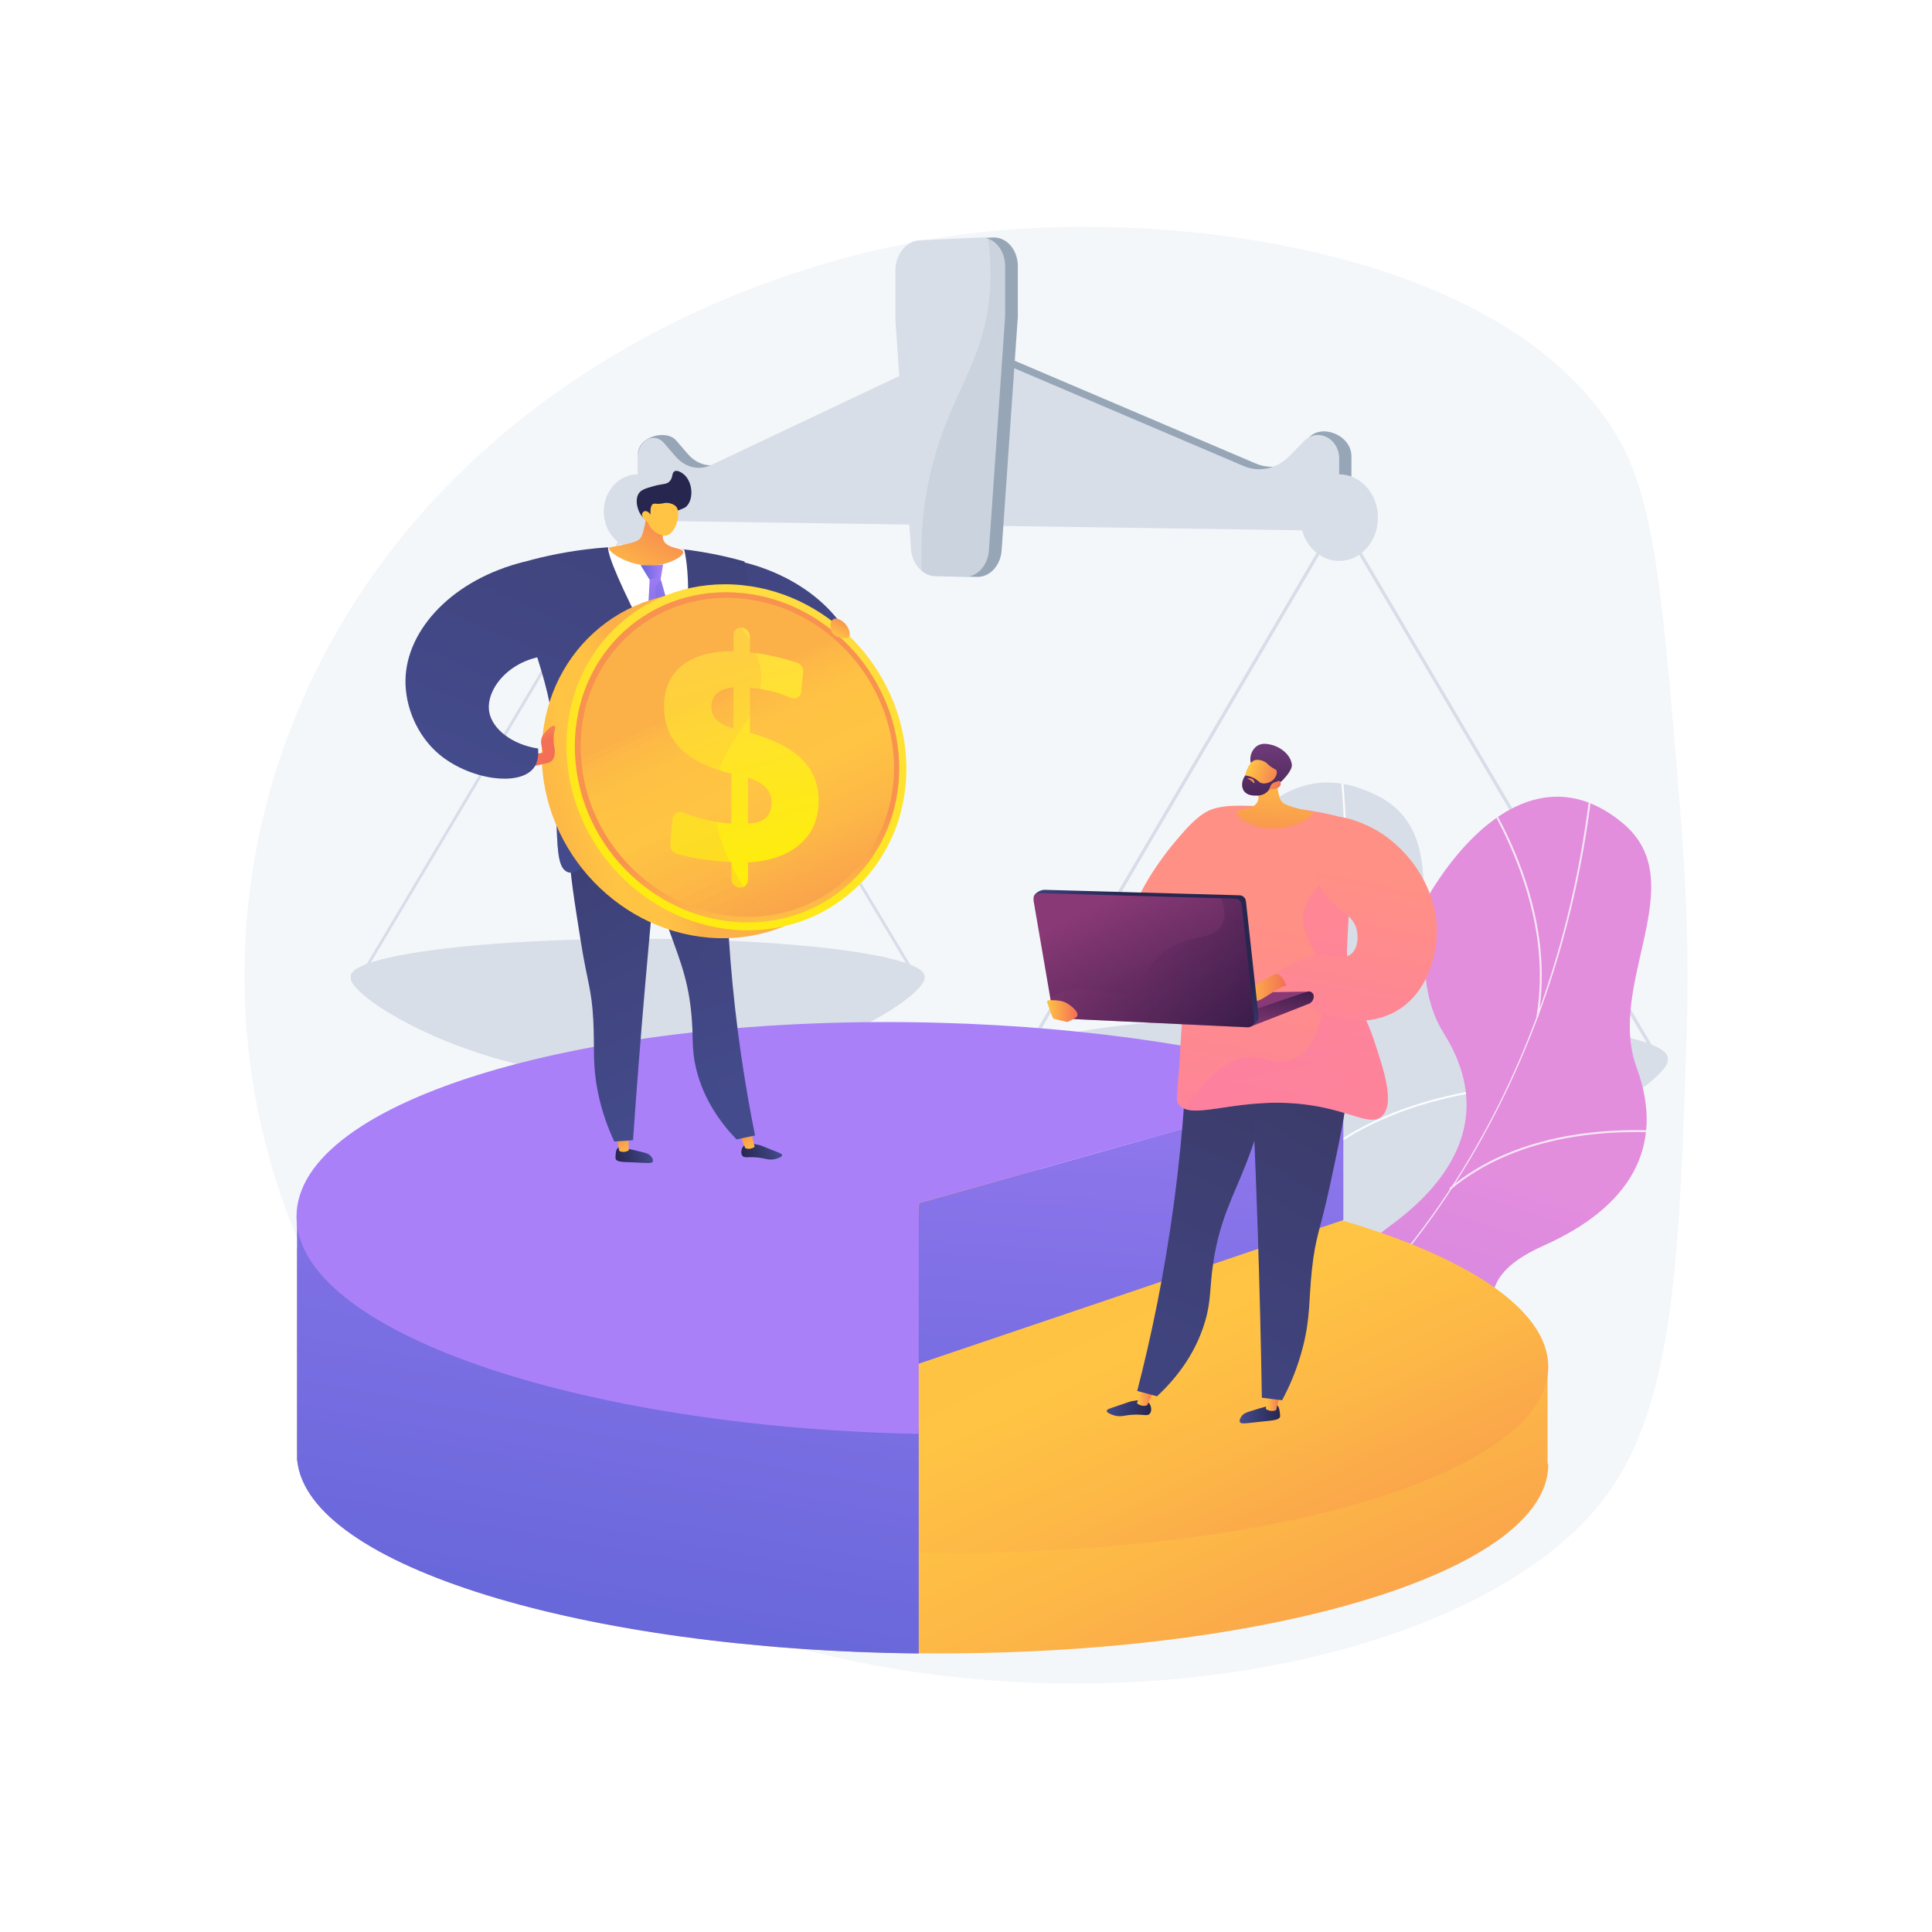 <svg xmlns="http://www.w3.org/2000/svg" xmlns:xlink="http://www.w3.org/1999/xlink" x="0px" y="0px" viewBox="0 0 3710 3710" style="enable-background:new 0 0 3710 3710;" xml:space="preserve"><g id="Background">	<g>		<g>			<rect style="fill:#FFFFFF;" width="3710" height="3710"></rect>		</g>	</g></g><g id="Illustration">	<g>		<g>			<path style="fill:#FFFFFF;" d="M1111.125,2117.747c0,0,26.247,8.812,29.03,52.289c-4.281-0.386-14.276-0.155-14.276-0.155    s1.852-31.603-16.838-38.012C1110.547,2128.198,1111.125,2117.747,1111.125,2117.747z"></path>			<linearGradient id="SVGID_1_" gradientUnits="userSpaceOnUse" x1="1059.328" y1="2207.082" x2="1066.796" y2="2095.883">				<stop offset="0.1" style="stop-color:#311944"></stop>				<stop offset="0.267" style="stop-color:#371B47"></stop>				<stop offset="0.48" style="stop-color:#462150"></stop>				<stop offset="0.719" style="stop-color:#612A5F"></stop>				<stop offset="0.974" style="stop-color:#853774"></stop>				<stop offset="1" style="stop-color:#893976"></stop>			</linearGradient>			<path style="fill:url(#SVGID_1_);" d="M1013.758,2113.602c0.667,8.008,1.334,16.014,2.002,24.02    c13.208-3.407,27.617-7.363,43.066-7.905c20.024-0.703,38.314,1.762,54.554,5.813c0.721-0.991,2.249-3.375,2.953-7.284    c1.135-6.297-0.766-11.566-1.118-12.505c-8.264-3.042-17.239-5.628-26.872-7.449    C1060.628,2103.054,1035.466,2107.392,1013.758,2113.602z"></path>							<linearGradient id="SVGID_00000119816622655290727540000011203329455911359923_" gradientUnits="userSpaceOnUse" x1="1017.456" y1="2126.974" x2="1102.883" y2="2172.774">				<stop offset="0.1" style="stop-color:#311944"></stop>				<stop offset="0.267" style="stop-color:#371B47"></stop>				<stop offset="0.48" style="stop-color:#462150"></stop>				<stop offset="0.719" style="stop-color:#612A5F"></stop>				<stop offset="0.974" style="stop-color:#853774"></stop>				<stop offset="1" style="stop-color:#893976"></stop>			</linearGradient>			<path style="fill:url(#SVGID_00000119816622655290727540000011203329455911359923_);" d="M1012.511,2120.513    c0.039-2.893,0.261-6.502,1.247-6.911c0.929-0.385,2.177,2.25,2.714,3.711c0.223,0.608,0.716,2.082,1.024,6.752    c0.397,6.021-0.066,8.963-0.49,10.779c-0.255,1.091-0.653,2.745-1.246,2.779c-0.476,0.027-0.89-1.026-1.507-3.063    C1013.422,2131.815,1012.42,2127.242,1012.511,2120.513z"></path>			<path style="fill:#FFFFFF;" d="M988.073,2170.795c5.569,1.095,19.085,4.334,19.085,4.334s-8.809-28.224,7.789-40.979    c0.429-2.116,0.865-5.479,0.341-9.536c-0.405-3.139-1.251-5.654-1.98-7.399C1006.265,2121.069,990.903,2134.185,988.073,2170.795    z"></path>							<linearGradient id="SVGID_00000123422143074896856070000014440732248760423331_" gradientUnits="userSpaceOnUse" x1="896.034" y1="2269.956" x2="847.206" y2="1823.615">				<stop offset="0.1" style="stop-color:#311944"></stop>				<stop offset="0.685" style="stop-color:#6D2F66"></stop>				<stop offset="1" style="stop-color:#893976"></stop>			</linearGradient>			<path style="fill:url(#SVGID_00000123422143074896856070000014440732248760423331_);" d="M871.663,2177.051    c0,0,0.696-14.932,24.357-14.665c3.717,2.758,3.903,14.947,3.903,14.947L871.663,2177.051z"></path>							<linearGradient id="SVGID_00000051343224034842162430000001986435839830141369_" gradientUnits="userSpaceOnUse" x1="1108.482" y1="2455.164" x2="785.129" y2="2275.115">				<stop offset="0" style="stop-color:#311944"></stop>				<stop offset="1" style="stop-color:#893976"></stop>			</linearGradient>			<path style="fill:url(#SVGID_00000051343224034842162430000001986435839830141369_);" d="M850.569,2471.074l64.767,38.21    l38.888-144.304l-64.219-193.136l-18.342,5.207l-27.943,278.821C843.086,2462.199,845.824,2468.275,850.569,2471.074z"></path>							<linearGradient id="SVGID_00000143614409866764796390000003021124490075707296_" gradientUnits="userSpaceOnUse" x1="816.693" y1="2204.649" x2="914.202" y2="2368.164">				<stop offset="0" style="stop-color:#311944"></stop>				<stop offset="1" style="stop-color:#893976"></stop>			</linearGradient>			<path style="opacity:0.3;fill:url(#SVGID_00000143614409866764796390000003021124490075707296_);" d="M954.224,2364.981    l-64.219-193.136l-18.342,5.207c4.522,17.148,6.689,45.013,7.708,60.519c4.336,65.955,18.712,84.265,11.752,130.25    c-5.793,38.28-18.465,43.602-17.357,69.345c1.208,28.031,17.502,51.236,36.815,69.314l4.754,2.804L954.224,2364.981z"></path>							<linearGradient id="SVGID_00000019647867368684317500000014525750735533680575_" gradientUnits="userSpaceOnUse" x1="1065.148" y1="2009.593" x2="1100.712" y2="2486.894">				<stop offset="0.1" style="stop-color:#311944"></stop>				<stop offset="0.685" style="stop-color:#6D2F66"></stop>				<stop offset="1" style="stop-color:#893976"></stop>			</linearGradient>			<polygon style="fill:url(#SVGID_00000019647867368684317500000014525750735533680575_);" points="890.005,2171.844     1234.493,2175.447 1286.845,2472.145 915.336,2509.285    "></polygon>			<g style="opacity:0.2;">									<linearGradient id="SVGID_00000062913069580524798020000001595679858267457176_" gradientUnits="userSpaceOnUse" x1="1001.973" y1="2279.789" x2="1263.842" y2="2481.558">					<stop offset="0" style="stop-color:#311944"></stop>					<stop offset="1" style="stop-color:#893976"></stop>				</linearGradient>				<path style="fill:url(#SVGID_00000062913069580524798020000001595679858267457176_);" d="M1234.493,2175.447l-113.708-1.189     c-2.116,6.138-5.352,14.632-10.079,24.24c-51.703,105.08-171.877,118.646-169.683,136.163     c3.278,26.169,267.214-11.741,273.793,23.36c3.173,16.93-51.441,56.058-109.088,71.427     c-69.81,18.612-121.667-3.145-156.422,37.462c-11.816,13.806-17.04,29.86-19.586,40.707l357.126-35.471L1234.493,2175.447z"></path>			</g>							<linearGradient id="SVGID_00000147933586689450490860000012483621751402462866_" gradientUnits="userSpaceOnUse" x1="934.518" y1="2252.409" x2="1044.79" y2="2248.127">				<stop offset="0.1" style="stop-color:#311944"></stop>				<stop offset="0.685" style="stop-color:#6D2F66"></stop>				<stop offset="1" style="stop-color:#893976"></stop>			</linearGradient>			<path style="fill:url(#SVGID_00000147933586689450490860000012483621751402462866_);" d="M896.02,2162.387    c-3.999-0.045-9.594-0.609-15.685,2.91c-1.301,0.752-2.451,1.582-3.459,2.428l2.807-0.97c4.513-1.278,10.729,0.556,13.049,5.118    c2.85,5.605,3.875,18.514,4.498,24.908c1.771,18.186,12.644,131.213,12.644,131.213c0.814,9.521,7.999,16.699,16.479,16.476    l319.108-18.201c2.355-0.06,4.681-0.828,6.623-2.377c4.049-3.23,5.877-8.816,4.939-14.116l-15.703-130.595    c-1.33-7.522-7.035-12.975-13.658-13.05L896.02,2162.387z"></path>							<linearGradient id="SVGID_00000058574091576491157420000012461957497377368737_" gradientUnits="userSpaceOnUse" x1="1106.156" y1="2622.301" x2="1067.866" y2="2191.993">				<stop offset="0.1" style="stop-color:#311944"></stop>				<stop offset="0.267" style="stop-color:#371B47"></stop>				<stop offset="0.48" style="stop-color:#462150"></stop>				<stop offset="0.719" style="stop-color:#612A5F"></stop>				<stop offset="0.974" style="stop-color:#853774"></stop>				<stop offset="1" style="stop-color:#893976"></stop>			</linearGradient>			<path style="fill:url(#SVGID_00000058574091576491157420000012461957497377368737_);" d="M899.552,2162.427    c-3.996-0.045-8.74-0.647-14.031,0.719c-1.428,0.368-3.713,1.048-4.721,1.893c0,0,11.222-2.566,15.465,6.872    c2.588,5.758,3.873,18.508,4.495,24.9c1.77,18.18,12.637,131.172,12.637,131.172c0.813,9.517,7.994,16.694,16.469,16.471    l322.406-8.486c2.352-0.062,4.675-0.832,6.615-2.381c4.044-3.231,5.87-8.815,4.933-14.112l-19.178-140.26    c-1.329-7.52-7.03-12.972-13.65-13.046L899.552,2162.427z"></path>							<linearGradient id="SVGID_00000051353607282361576080000008474980265212596634_" gradientUnits="userSpaceOnUse" x1="1124.822" y1="2722.116" x2="1059.879" y2="2128.476">				<stop offset="0" style="stop-color:#311944"></stop>				<stop offset="1" style="stop-color:#893976"></stop>			</linearGradient>			<path style="opacity:0.1;fill:url(#SVGID_00000051353607282361576080000008474980265212596634_);" d="M1263.818,2319.475    l-19.178-140.26c-1.329-7.52-7.03-12.972-13.65-13.046l-331.439-3.742c-3.996-0.045-8.74-0.648-14.031,0.719    c-1.427,0.368-3.713,1.048-4.721,1.893c0,0,11.222-2.566,15.465,6.872c0.408,0.908,0.78,2.003,1.125,3.206    c32.337,1.614,64.492,1.015,96.465,3.426c62.679,4.617,125.36,5.22,183.238,31.057c18.387,8.208,30.958,37.264,25.986,50.636    c-3.587,9.648-15.846,8.859-20.13,21.544c-4.509,13.351,6.297,22.413,1.767,31.786c-4.752,9.831-19.208,5.187-42.691,12.28    c-12.981,3.92-22.957,9.684-29.197,13.795l139.444-3.67c2.352-0.062,4.675-0.832,6.615-2.381    C1262.93,2330.356,1264.755,2324.771,1263.818,2319.475z"></path>			<g>									<linearGradient id="SVGID_00000109742291996777186190000009222012136717068446_" gradientUnits="userSpaceOnUse" x1="1216.392" y1="2409.286" x2="1020.568" y2="2306.923">					<stop offset="0" style="stop-color:#FFC444"></stop>					<stop offset="0.996" style="stop-color:#F36F56"></stop>				</linearGradient>				<path style="fill:url(#SVGID_00000109742291996777186190000009222012136717068446_);" d="M1112.153,2362.966l-40.374,10.166     l-4.281,0.387c-4.317,0.39-8.034-3.372-8.223-8.365l-1.782-47.207c-0.189-4.995,3.231-9.141,7.561-9.214l4.305-0.072     l40.602,5.184c3.863-0.067,7.116-2.169,7.29,2.49l1.654,44.039C1119.08,2365.031,1116.005,2362.62,1112.153,2362.966z"></path>									<linearGradient id="SVGID_00000114755655814633109520000008952742327916768190_" gradientUnits="userSpaceOnUse" x1="1040.838" y1="2322.669" x2="1240.69" y2="2394.186">					<stop offset="0" style="stop-color:#FFC444"></stop>					<stop offset="0.996" style="stop-color:#F36F56"></stop>				</linearGradient>				<path style="fill:url(#SVGID_00000114755655814633109520000008952742327916768190_);" d="M1115.211,2369.452l-44.724,4.045     c-4.314,0.39-8.03-3.371-8.218-8.363l-1.782-47.195c-0.188-4.993,3.23-9.138,7.557-9.211l44.857-0.753     c3.861-0.065,7.137,3.694,7.312,8.352l1.653,44.027C1122.042,2365.012,1119.061,2369.104,1115.211,2369.452z"></path>			</g>		</g>		<g>			<path style="fill:#F4F7FA;" d="M3223.672,1518.68c-30.793-373.273-46.188-559.909-117.851-680.668    c-205.187-345.751-801.739-427.975-1178.51-396.449c-504.406,42.203-1081.447,327.309-1335.447,877.784    c-230.702,499.985-124.325,1065.927,223.29,1436.143c637.233,678.662,1951.709,557.492,2272.806,112.173    c128.148-177.724,137.384-461.592,150.954-878.577C3245.446,1788.353,3232.721,1628.395,3223.672,1518.68z"></path>			<g>				<g>					<g>						<path style="fill:#97A6B7;" d="M1905.313,1004.595l689.834,10.078V875.935c0-39.47-55.355-62.738-81.25-36.262l-14.438,31.434       c-23.973,24.51-57.861,31.784-87.798,19.022l-506.348-215.863V1004.595z"></path>						<path style="fill:#97A6B7;" d="M1838.107,1003.613l-590.161-8.622l-22.983-122.47c0-34.02,54.244-49.193,73.889-26.32       l21.5,25.033c18.564,21.615,45.105,28.211,68.846,16.974l448.908-212.476V1003.613z"></path>					</g>					<g>						<path style="fill:#D8DEE8;" d="M1881.754,1009.392l689.834,10.078V880.731c0-39.47-41.747-59.978-67.642-33.503       l-28.046,28.674c-23.973,24.51-57.861,31.784-87.797,19.022l-506.348-215.864V1009.392z"></path>						<path style="fill:#D8DEE8;" d="M1814.547,1008.41l-590.161-8.622V880.209c0-34.019,31.262-52.084,50.907-29.211l21.5,25.033       c18.564,21.615,45.105,28.212,68.847,16.974l448.908-212.476V1008.41z"></path>					</g>					<g>						<g>							<polygon style="fill:#D8DEE8;" points="1963.644,2037.231 2571.592,1000.373 3179.532,2032.194 3184.719,2028.383         2571.58,987.737 2568.988,992.156 1958.448,2033.434        "></polygon>							<g>								<path style="fill:#D8DEE8;" d="M1940.306,2035.333c0,46.325,282.634,225.946,631.28,225.946         c348.646,0,631.28-179.621,631.28-225.946c0-46.325-282.634-83.878-631.28-83.878         C2222.939,1951.455,1940.306,1989.008,1940.306,2035.333z"></path>								<ellipse style="fill:#D8DEE8;" cx="2571.586" cy="2032.132" rx="631.28" ry="83.878"></ellipse>								<ellipse style="opacity:0.7;fill:#D8DEE8;" cx="2571.586" cy="2024.574" rx="610.54" ry="65.214"></ellipse>							</g>							<ellipse style="fill:#D8DEE8;" cx="2571.586" cy="994.055" rx="74.511" ry="83.202"></ellipse>						</g>						<g>							<polygon style="fill:#D8DEE8;" points="693.65,1879.641 1224.394,987.849 1755.132,1875.308 1759.66,1872.031         1224.384,976.98 1222.121,980.781 689.114,1876.375        "></polygon>							<g>								<path style="fill:#D8DEE8;" d="M673.275,1878.008c0,39.843,246.742,194.334,551.114,194.334         c304.372,0,551.114-154.49,551.114-194.334c0-39.844-246.742-72.143-551.114-72.143         C920.017,1805.865,673.275,1838.165,673.275,1878.008z"></path>								<ellipse style="fill:#D8DEE8;" cx="1224.389" cy="1874.855" rx="551.114" ry="72.143"></ellipse>								<ellipse style="opacity:0.8;fill:#D8DEE8;" cx="1224.389" cy="1870.516" rx="533.007" ry="57.767"></ellipse>							</g>							<ellipse style="fill:#D8DEE8;" cx="1224.389" cy="982.415" rx="65.049" ry="71.562"></ellipse>						</g>					</g>					<path style="fill:#97A6B7;" d="M1790.197,461.438l116.407-5.39c26.429-1.224,47.967,23.514,47.967,55.259v96.587      l-31.074,448.607c-2.054,29.657-22.754,51.981-47.481,51.351l-55.809-1.422c-24.292-0.619-44.424-23.618-46.413-52.88      l-29.858-439.454v-94.36C1743.936,488.721,1764.588,462.623,1790.197,461.438z"></path>					<path style="fill:#D8DEE8;" d="M1765.672,461.438l116.407-5.39c26.429-1.224,47.967,23.514,47.967,55.259v96.587      l-31.074,448.607c-2.055,29.657-22.753,51.981-47.481,51.351l-55.809-1.422c-24.292-0.619-44.424-23.618-46.413-52.88      l-29.858-439.454v-94.36C1719.41,488.721,1740.063,462.623,1765.672,461.438z"></path>					<g style="opacity:0.2;">						<path style="fill:#97A6B7;" d="M1789.971,894.621c35.91-140.6,100.611-199.604,110.894-334.878       c2.777-36.548,0.93-70.561-3.371-101.309c18.891,6.834,32.553,27.609,32.553,52.874v96.586l-31.074,448.607       c-2.055,29.657-22.754,51.98-47.48,51.351l-55.81-1.423c-9.471-0.242-18.289-3.918-25.667-10.008       C1766.276,1010.998,1777.467,943.576,1789.971,894.621z"></path>					</g>				</g>			</g>			<g>				<g>					<g>						<defs>							<path id="SVGID_00000163791358688161117000000012951691313031813299_" d="M2205.008,3009.34        c-16.921-4.047-50.238-28.076-56.392-37.995c-40.959-66.008-125.511-184.508-112.583-266.044        c2.208-13.926,64.848-20.547,74.729-32.511c38.934-14.116,53.297-16.549,83.852-48.527        c90.203-94.409-72.844-306.276,146.054-352.004c160.34-33.494,286.118,34.798,293.998-213.142        c7.879-247.94,243.969-676.671,481.518-478.427c136.331,113.773-32.973,307.695,26.815,469.95        c56.813,154.184-16.203,268.652-177.736,340.826c-161.532,72.174-86.705,148.368-56.246,292.442        c36.587,173.064-218.846,176.473-336.905,167.779C2477.041,2844.685,2230.334,2892.325,2205.008,3009.34z"></path>						</defs>													<linearGradient id="SVGID_00000119097170436231944820000001946131143832269710_" gradientUnits="userSpaceOnUse" x1="2685.405" y1="2177.374" x2="2123.024" y2="3916.587">							<stop offset="0.004" style="stop-color:#E38DDD"></stop>							<stop offset="1" style="stop-color:#9571F6"></stop>						</linearGradient>													<use xlink:href="#SVGID_00000163791358688161117000000012951691313031813299_" style="overflow:visible;fill:url(#SVGID_00000119097170436231944820000001946131143832269710_);"></use>						<clipPath id="SVGID_00000162333918185281237340000006376536125438210714_">							<use xlink:href="#SVGID_00000163791358688161117000000012951691313031813299_" style="overflow:visible;"></use>						</clipPath>						<g style="opacity:0.8;clip-path:url(#SVGID_00000162333918185281237340000006376536125438210714_);">							<g>								<path style="fill:#FCFDFE;" d="M2093.762,2845.614l-1.273-3.54c534.368-200.242,894.434-702.383,963.175-1343.225         l3.676,0.409c-32.58,303.714-134.806,586.954-295.629,819.098C2594.637,2562.413,2362.972,2744.735,2093.762,2845.614z"></path>								<path style="fill:#FCFDFE;" d="M2932.307,2754.06c-142.252-64.602-388.284-91.564-548.445-60.098l-0.697-3.704         c160.79-31.588,407.807-4.512,550.644,60.354L2932.307,2754.06z"></path>								<path style="fill:#FCFDFE;" d="M2198.219,2805.08l-2.184-3.044c68.371-51.167,108.771-135.648,120.079-251.094         c8.292-84.651,1.04-183.67-21.557-294.314l3.619-0.768c22.672,111.018,29.947,210.424,21.616,295.456         C2308.376,2667.874,2267.473,2753.252,2198.219,2805.08z"></path>								<path style="fill:#FCFDFE;" d="M2785.283,2284.5l-2.337-2.924c124.014-103.212,291.755-116.817,410.635-110.057         l-0.207,3.769C3075.148,2168.563,2908.377,2182.052,2785.283,2284.5z"></path>								<path style="fill:#FCFDFE;" d="M2954.042,1952.669l-3.641-0.654c31.204-181.216-55.645-352.806-110.19-438.958l3.104-2.049         C2898.155,1597.627,2985.464,1770.183,2954.042,1952.669z"></path>							</g>						</g>					</g>				</g>			</g>			<g>				<g>					<g>						<defs>							<path id="SVGID_00000053507535846251532690000011539117089642176679_" d="M2053.798,3116.438        c-17.393-0.444-54.974-17.03-63.053-25.455c-53.774-56.063-161.092-154.42-165.379-236.863        c-0.732-14.081,59.167-33.566,66.348-47.321c35.153-21.894,48.698-27.256,71.946-64.883        c68.63-111.083-134.862-284.471,69.768-374.661c149.888-66.062,287.107-25.38,243.324-269.551        c-43.784-244.171,98.123-712.585,371.664-567.995c156.986,82.981,31.646,307.834,123.826,454.136        c87.594,139.024,39.942,266.16-103.081,370.306c-143.022,104.146-54.002,163.139,5.713,297.747        c71.73,161.693-177.426,218.074-294.716,234.087C2285.706,2898.879,2054.271,2996.715,2053.798,3116.438z"></path>						</defs>						<use xlink:href="#SVGID_00000053507535846251532690000011539117089642176679_" style="overflow:visible;fill:#D8DEE8;"></use>						<clipPath id="SVGID_00000181080074253663270440000007943144588312388277_">							<use xlink:href="#SVGID_00000053507535846251532690000011539117089642176679_" style="overflow:visible;"></use>						</clipPath>						<g style="clip-path:url(#SVGID_00000181080074253663270440000007943144588312388277_);">							<g>								<path style="fill:#FCFDFE;" d="M1910.976,2979.385l-1.98-3.198c481.133-306.85,729.068-872.82,663.224-1513.966l3.68-0.364         c31.204,303.859-9.972,602.153-119.079,862.634C2342.118,2598.339,2153.367,2824.797,1910.976,2979.385z"></path>								<path style="fill:#FCFDFE;" d="M2712.226,2715.683c-152.567-33.652-398.834-8.931-548.969,55.109l-1.451-3.478         c150.725-64.291,397.979-89.104,551.173-55.315L2712.226,2715.683z"></path>								<path style="fill:#FCFDFE;" d="M2004.738,2918.042l-2.769-2.524c56.254-64.25,78.23-155.279,65.316-270.557         c-9.469-84.527-37.126-179.881-82.208-283.42l3.38-1.503c45.233,103.889,72.993,199.617,82.503,284.525         C2084,2760.95,2061.719,2852.961,2004.738,2918.042z"></path>								<path style="fill:#FCFDFE;" d="M2470.893,2286.893l-2.893-2.375c99.876-126.716,261.134-174.86,378.826-192.935l0.581,3.73         C2730.361,2113.287,2570.028,2161.115,2470.893,2286.893z"></path>								<path style="fill:#FCFDFE;" d="M2567.06,1927.25l-3.697,0.116c-7.11-183.746-127.7-333.558-198.948-406.504l2.611-2.649         C2438.658,1591.555,2559.9,1742.217,2567.06,1927.25z"></path>							</g>						</g>					</g>				</g>			</g>			<g>									<linearGradient id="SVGID_00000138540761032288700110000001997432269147871888_" gradientUnits="userSpaceOnUse" x1="1625.282" y1="2398.429" x2="2285.173" y2="3799.252">					<stop offset="0" style="stop-color:#FCB148"></stop>					<stop offset="0.052" style="stop-color:#FDBA46"></stop>					<stop offset="0.142" style="stop-color:#FFC244"></stop>					<stop offset="0.318" style="stop-color:#FFC444"></stop>					<stop offset="0.485" style="stop-color:#FDB946"></stop>					<stop offset="0.775" style="stop-color:#F99C4D"></stop>					<stop offset="0.866" style="stop-color:#F8924F"></stop>					<stop offset="1" style="stop-color:#F8924F"></stop>				</linearGradient>				<path style="fill:url(#SVGID_00000138540761032288700110000001997432269147871888_);" d="M2971.784,2810.982h1.336     c0,3.44,0.032,1.141,0.032,1.388c0,200.1-515.418,362.63-1168.514,362.627c-12.771,0-25.513,0.116-38.193-0.037     c-642.556-6.202-1173.727-168.244-1195.125-369.781l-0.903-0.129v-407.942l193.161-3.042     c25.936-12.044,54.215-23.537,84.543-34.432c228.417-82.182,574.616-130.086,956.475-121.971     c652.321,13.863,1166.602,186.623,1167.819,386.421l-0.631-0.024V2810.982z"></path>									<linearGradient id="SVGID_00000148659271778720330700000002662637892383571855_" gradientUnits="userSpaceOnUse" x1="1665.625" y1="2383.959" x2="2215.567" y2="3551.383">					<stop offset="0" style="stop-color:#FCB148"></stop>					<stop offset="0.052" style="stop-color:#FDBA46"></stop>					<stop offset="0.142" style="stop-color:#FFC244"></stop>					<stop offset="0.318" style="stop-color:#FFC444"></stop>					<stop offset="0.485" style="stop-color:#FDB946"></stop>					<stop offset="0.775" style="stop-color:#F99C4D"></stop>					<stop offset="0.866" style="stop-color:#F8924F"></stop>					<stop offset="1" style="stop-color:#F8924F"></stop>				</linearGradient>				<path style="fill:url(#SVGID_00000148659271778720330700000002662637892383571855_);" d="M2973.152,2624.806     c0,200.099-515.416,360.056-1168.514,357.197c-673.026-2.946-1233.881-176.688-1233.881-387.982     s560.856-370.661,1233.881-356.359C2457.736,2251.541,2973.152,2424.707,2973.152,2624.806z"></path>									<linearGradient id="SVGID_00000131330002824652433500000003127748214060850835_" gradientUnits="userSpaceOnUse" x1="2221.558" y1="1622.599" x2="2116.747" y2="3118.54">					<stop offset="0" style="stop-color:#AA80F9"></stop>					<stop offset="0.996" style="stop-color:#6165D7"></stop>				</linearGradient>				<polygon style="fill:url(#SVGID_00000131330002824652433500000003127748214060850835_);" points="1746.285,2624.732      2579.583,2342.791 2579.583,2080.838 1764.887,2310.359     "></polygon>									<linearGradient id="SVGID_00000121979524235980941170000014029799924651564438_" gradientUnits="userSpaceOnUse" x1="1412.381" y1="1415.944" x2="1071.149" y2="3281.35">					<stop offset="0" style="stop-color:#AA80F9"></stop>					<stop offset="0.996" style="stop-color:#6165D7"></stop>				</linearGradient>				<path style="fill:url(#SVGID_00000121979524235980941170000014029799924651564438_);" d="M1764.219,2746.373v428.753     c0,0-1.46-0.026-2.745-0.051c-640.845-6.794-1169.349-168.692-1190.711-369.81l-0.348-0.216v-468.928l193.161,57.944     c25.936-12.044,53.102-23.537,83.43-34.432C1218.029,2489.479,1764.219,2746.373,1764.219,2746.373z"></path>									<linearGradient id="SVGID_00000088103781706645097070000001242171638157903550_" gradientUnits="userSpaceOnUse" x1="1434.348" y1="1299.608" x2="1070.232" y2="3290.109">					<stop offset="0" style="stop-color:#AA80F9"></stop>					<stop offset="0.996" style="stop-color:#6165D7"></stop>				</linearGradient>				<path style="opacity:0.2;fill:url(#SVGID_00000088103781706645097070000001242171638157903550_);" d="M1764.219,2753.526v421.6     c0,0-1.46-0.028-2.745-0.054c-640.845-7.212-1169.349-179.063-1190.711-392.546l-0.348-0.229v-438.677l193.161,2.426     c25.936-12.784,53.102-24.984,83.43-36.548C1218.029,2447.327,1764.219,2753.526,1764.219,2753.526z"></path>									<linearGradient id="SVGID_00000167396670045597123730000000147458487633854354_" gradientUnits="userSpaceOnUse" x1="1879.883" y1="2872.712" x2="2318.412" y2="3803.626">					<stop offset="0" style="stop-color:#AA80F9"></stop>					<stop offset="0.996" style="stop-color:#6165D7"></stop>				</linearGradient>				<path style="fill:url(#SVGID_00000167396670045597123730000000147458487633854354_);" d="M1764.219,2310.359l815.348-229.135     c-204.696-65.161-475.036-108.967-775.485-117.215c-673.025-18.477-1234.716,147.942-1234.716,372.225     c0,219.961,541.186,404.29,1194.853,417.292V2310.359z"></path>			</g>			<g>				<g>											<linearGradient id="SVGID_00000001656974851789885570000014688166791700689050_" gradientUnits="userSpaceOnUse" x1="-3723.732" y1="1737.556" x2="-3500.224" y2="2809.451" gradientTransform="matrix(-1 0 0 1 -1435.974 0)">						<stop offset="0" style="stop-color:#FF9085"></stop>						<stop offset="1" style="stop-color:#FB6FBB"></stop>					</linearGradient>					<path style="fill:url(#SVGID_00000001656974851789885570000014688166791700689050_);" d="M2182.423,1771.274      c-22.491-24.013,39.772-114.227,73.098-153.758c29.114-34.534,59.038-70.03,95.783-65.536      c32.262,3.946,63.656,37.969,65.536,70.577C2421.901,1710.28,2214.398,1805.412,2182.423,1771.274z"></path>											<linearGradient id="SVGID_00000163073041805232668650000010718741032366599067_" gradientUnits="userSpaceOnUse" x1="6099.279" y1="2570.143" x2="6176.701" y2="2570.143" gradientTransform="matrix(1 0.029 -0.029 1 -3641.65 -31.239)">						<stop offset="0" style="stop-color:#444B8C"></stop>						<stop offset="0.996" style="stop-color:#26264F"></stop>					</linearGradient>					<path style="fill:url(#SVGID_00000163073041805232668650000010718741032366599067_);" d="M2452.469,2698.306      c4.234,3.441,5.012,12.035,5.521,17.653c0.229,2.509,0.342,3.765,0.061,4.651c-2.045,6.465-14.584,7.145-34.247,9.155      c-31.073,3.175-40.319,5.62-42.751,0.996c-2.279-4.333,3.236-11.428,3.857-12.211c3.339-4.206,7.437-5.735,15.359-8.343      c14.659-4.825,24.564-7.468,27.564-8.267C2446.56,2696.94,2449.689,2696.047,2452.469,2698.306z"></path>											<linearGradient id="SVGID_00000138569627531624027690000010373733312203953034_" gradientUnits="userSpaceOnUse" x1="5828.019" y1="2689.713" x2="5855.775" y2="2689.713" gradientTransform="matrix(1 0 0 1 -3397.138 0)">						<stop offset="0" style="stop-color:#FFC444"></stop>						<stop offset="0.996" style="stop-color:#F36F56"></stop>					</linearGradient>					<path style="fill:url(#SVGID_00000138569627531624027690000010373733312203953034_);" d="M2433.99,2669.92l-3.11,35.408      c0.883,1.71,11.407,6.839,19.767,2.44l7.99-34.805L2433.99,2669.92z"></path>											<linearGradient id="SVGID_00000132070847694235771820000018059342814291038636_" gradientUnits="userSpaceOnUse" x1="6348.3" y1="1367.783" x2="6430.556" y2="1367.783" gradientTransform="matrix(0.964 0.265 -0.265 0.964 -3628.825 -308.919)">						<stop offset="0" style="stop-color:#444B8C"></stop>						<stop offset="0.996" style="stop-color:#26264F"></stop>					</linearGradient>					<path style="fill:url(#SVGID_00000132070847694235771820000018059342814291038636_);" d="M2206.045,2693.756      c5.074,5.604,6.23,15.922,1.818,21.006c-4.337,4.998-10.859,1.25-29.355,1.802c-19.813,0.593-24.986,5.271-38.45,1.557      c-5.439-1.503-15.046-5.15-14.864-9.034c0.128-2.732,5.019-4.142,21.354-9.615c23.187-7.767,23.085-8.191,28.009-9.007      C2186.925,2688.415,2199.343,2686.357,2206.045,2693.756z"></path>											<linearGradient id="SVGID_00000132768612740611549740000009675767242393467544_" gradientUnits="userSpaceOnUse" x1="5580.551" y1="2680.55" x2="5614.833" y2="2680.55" gradientTransform="matrix(1 0 0 1 -3397.138 0)">						<stop offset="0" style="stop-color:#FFC444"></stop>						<stop offset="0.996" style="stop-color:#F36F56"></stop>					</linearGradient>					<path style="fill:url(#SVGID_00000132768612740611549740000009675767242393467544_);" d="M2193.351,2661.441l-9.938,33.055      c0.751,1.773,10.854,7.688,19.523,3.941l14.759-32.083L2193.351,2661.441z"></path>											<linearGradient id="SVGID_00000083064272767817802550000006294258322688654266_" gradientUnits="userSpaceOnUse" x1="-3592.599" y1="2558.948" x2="-3811.99" y2="2064.389" gradientTransform="matrix(-1 0 0 1 -1435.974 0)">						<stop offset="0" style="stop-color:#40447E"></stop>						<stop offset="0.996" style="stop-color:#3C3B6B"></stop>					</linearGradient>					<path style="fill:url(#SVGID_00000083064272767817802550000006294258322688654266_);" d="M2281.645,1937.481      c-1.424,111.091-9.004,235.999-27.194,371.704c-17.977,134.124-43.17,255.312-70.652,361.878      c12.679,3.411,25.357,6.822,38.036,10.234c32.166-29.993,72.743-77.208,92.323-143.929      c12.152-41.411,8.102-62.691,15.81-113.627c12.273-81.1,37.134-123.59,62.828-188.988      c23.09-58.767,50.383-145.015,65.016-260.299C2399.089,1962.13,2340.366,1949.806,2281.645,1937.481z"></path>											<linearGradient id="SVGID_00000076599844883753091140000005758733464787525047_" gradientUnits="userSpaceOnUse" x1="-4057.817" y1="1992.112" x2="-4277.204" y2="1497.562" gradientTransform="matrix(-0.993 -0.122 -0.122 0.993 -1518.979 108.124)">						<stop offset="0" style="stop-color:#40447E"></stop>						<stop offset="0.996" style="stop-color:#3C3B6B"></stop>					</linearGradient>					<path style="fill:url(#SVGID_00000076599844883753091140000005758733464787525047_);" d="M2396.091,1926.881      c7.76,141.289,14.143,285.207,18.979,431.675c3.63,109.909,6.296,218.424,8.067,325.511      c12.951,1.599,25.902,3.199,38.854,4.797c12.514-23.299,29.135-58.92,40.522-104.577      c13.829-55.451,10.627-88.38,16.692-145.851c6.805-64.457,16.688-78.5,34.198-159.813      c35.538-165.02,53.307-247.531,13.665-298.857C2554.198,1963.104,2513.856,1921.306,2396.091,1926.881z"></path>											<linearGradient id="SVGID_00000154388598561479176100000007431285084066797744_" gradientUnits="userSpaceOnUse" x1="-3926.672" y1="1779.872" x2="-3703.164" y2="2851.763" gradientTransform="matrix(-1 0 0 1 -1435.974 0)">						<stop offset="0" style="stop-color:#FF9085"></stop>						<stop offset="1" style="stop-color:#FB6FBB"></stop>					</linearGradient>					<path style="fill:url(#SVGID_00000154388598561479176100000007431285084066797744_);" d="M2584.842,1571.784      c-30.33-8.529-74.781-18.503-129.219-21.58c-77.643-4.389-116.465-6.583-143.976,11.907      c-63.538,42.705-14.347,141.267-40.356,385.596c-3.714,34.892-4.548,70.032-7.237,105.018      c-4.454,57.926-5.469,61.071-1.438,66.941c25.275,36.808,119.573-18.711,257.786,3.235      c77.333,12.279,112.406,40.57,133.593,20.165c24.708-23.796,3.514-87.799-14.73-142.896      c-20.941-63.243-33.878-64.057-45.765-111.687c-12.425-49.783-4.909-75.416-2.975-153.921      C2591.452,1696.999,2591.255,1641.096,2584.842,1571.784z"></path>					<g style="opacity:0.3;">													<linearGradient id="SVGID_00000061463091636934458570000012383197658800106378_" gradientUnits="userSpaceOnUse" x1="-3987.938" y1="2457.295" x2="-3889.825" y2="1991.26" gradientTransform="matrix(-1 0 0 1 -1435.974 0)">							<stop offset="0" style="stop-color:#FF9085"></stop>							<stop offset="1" style="stop-color:#FB6FBB"></stop>						</linearGradient>						<path style="fill:url(#SVGID_00000061463091636934458570000012383197658800106378_);" d="M2396.893,2030.478       c36.124-2.827,59.559,17.596,90.742,1.68c42.76-21.825,56.499-89.732,53.773-137.794       c-4.14-73.024-45.837-92.272-38.65-139.474c3.887-25.527,22.112-59.417,87.547-94.042c0.873,29.141,0.707,53.98,0.22,73.714       c-1.935,78.505-9.45,104.137,2.975,153.921c11.887,47.63,24.823,48.443,45.765,111.687       c18.244,55.097,39.438,119.1,14.73,142.896c-21.187,20.405-56.26-7.885-133.593-20.165       c-119.092-18.91-205.531,19.645-243.352,7.141C2322.752,2054.522,2364.204,2033.036,2396.893,2030.478z"></path>					</g>											<linearGradient id="SVGID_00000111152607523044410290000009820940109757017505_" gradientUnits="userSpaceOnUse" x1="-4071.581" y1="1683.228" x2="-3894.782" y2="2531.116" gradientTransform="matrix(-1 0 0 1 -1435.974 0)">						<stop offset="0" style="stop-color:#FF9085"></stop>						<stop offset="1" style="stop-color:#FB6FBB"></stop>					</linearGradient>					<path style="fill:url(#SVGID_00000111152607523044410290000009820940109757017505_);" d="M2535.566,1576.797      c25.799-21.199,77.677,2.797,91.543,9.212c77.332,35.771,146.765,132.162,129.561,234.028      c-2.58,15.278-14.544,86.735-75.052,121.359c-54.597,31.241-128.319,23.207-187.386-21.042      c-8.071-7.163-16.145-14.325-24.218-21.488c-7.941-8.584-15.885-17.168-23.825-25.753      c12.484-10.384,33.695-25.364,63.484-34.976c39.275-12.673,67.868,10.067,86.091-7.222      c12.576-11.932,12.604-33.006,9.499-45.778c-6.26-25.742-28.951-32.981-47.892-51.253      C2512.873,1690.959,2504.675,1602.18,2535.566,1576.797z"></path>					<g>													<linearGradient id="SVGID_00000071546420529885239240000008716564986626667164_" gradientUnits="userSpaceOnUse" x1="5850.523" y1="1468.815" x2="5836.395" y2="1709" gradientTransform="matrix(1 0 0 1 -3397.138 0)">							<stop offset="0" style="stop-color:#FFC444"></stop>							<stop offset="0.996" style="stop-color:#F36F56"></stop>						</linearGradient>						<path style="fill:url(#SVGID_00000071546420529885239240000008716564986626667164_);" d="M2449.846,1468.606       c-0.182,21.749,2.244,38.998,4.54,50.81c2.629,13.534,4.524,17.031,6.942,19.868c3.64,4.271,9.156,7.853,40.322,15.582       c16.96,4.204,19.141,4.09,19.516,5.773c1.827,8.21-44.419,36.192-92.197,29.448c-29.241-4.127-55.846-20.809-54.213-29.57       c1.644-8.816,30.852-4.086,39.558-20.036c6.056-11.096-0.732-26.848-8.757-39.894       C2413.329,1486.025,2442.075,1483.168,2449.846,1468.606z"></path>						<g>															<linearGradient id="SVGID_00000137125081139785424520000018063612950843625370_" gradientUnits="userSpaceOnUse" x1="7691.675" y1="699.852" x2="7636.334" y2="559.295" gradientTransform="matrix(0.943 0.332 -0.332 0.943 -4578.774 -1622.386)">								<stop offset="0" style="stop-color:#311944"></stop>								<stop offset="1" style="stop-color:#6B3976"></stop>							</linearGradient>							<path style="fill:url(#SVGID_00000137125081139785424520000018063612950843625370_);" d="M2402.09,1465.37        c-3.512-10.928,1.338-26.191,12.172-33.141c9.323-5.98,19.906-3.619,26.243-2.208c18.361,4.093,38.075,19.199,40.18,38.137        c1.246,11.223-15.633,27.78-18.437,30.837c-3.174,3.455-6.85,3.741-10.872,5.791c-5.574,2.843-14.337,7.398-28.736,15.105        c0.35-3.628,0.552-8.201,0.149-13.372c-0.155-1.991-0.846-9.795-3.494-16.987        C2413.992,1475.117,2405.42,1475.727,2402.09,1465.37z"></path>															<linearGradient id="SVGID_00000157293886957953954600000012238338814688838284_" gradientUnits="userSpaceOnUse" x1="7526.862" y1="810.241" x2="7597.767" y2="810.241" gradientTransform="matrix(0.945 0.328 -0.328 0.945 -4451.829 -1750.856)">								<stop offset="0" style="stop-color:#FFC444"></stop>								<stop offset="0.996" style="stop-color:#F36F56"></stop>							</linearGradient>							<path style="fill:url(#SVGID_00000157293886957953954600000012238338814688838284_);" d="M2440.872,1515.537        c0,0-18.218,15.008-40.802,5.48c-20.22-8.532-7.136-55.978,9.497-61.233c5.549-1.753,14.851-0.05,21.331,4.454        c3.827,2.661,4.652,4.922,10.99,9.147c5.847,3.9,7.908,3.817,9.281,6.122c1.716,2.885,1.755,8.507-7.007,20.663        c5.335-2.625,10.605-2.514,13.412,0.238c0.447,0.44,1.532,1.899,1.823,3.641        C2460.45,1510.352,2453.26,1515.439,2440.872,1515.537z"></path>															<linearGradient id="SVGID_00000113327167436315462320000007040053320285337785_" gradientUnits="userSpaceOnUse" x1="7674.77" y1="706.583" x2="7619.372" y2="565.882" gradientTransform="matrix(0.943 0.332 -0.332 0.943 -4578.774 -1622.386)">								<stop offset="0" style="stop-color:#311944"></stop>								<stop offset="1" style="stop-color:#6B3976"></stop>							</linearGradient>							<path style="fill:url(#SVGID_00000113327167436315462320000007040053320285337785_);" d="M2453.069,1477.058        c-1.256,0.398,0.501,5.179-1.102,10.526c-3.109,10.38-17.724,19.06-28.645,16.433c-6.457-1.553-6.865-5.912-16.807-10.587        c-6.155-2.894-11.756-3.929-15.356-4.36c-7.139,10.09-7.971,22.331-2.276,30.123c6.131,8.389,17.618,8.581,22.42,8.661        c3.213,0.053,13.501,0.245,21.273-6.552c8.099-7.082,5.009-14.12,12.856-18.087c3.958-2.001,8.235-1.978,13.984-6.516        c1.562-1.234,2.723-2.401,3.463-3.2C2459.507,1485.989,2454.888,1476.482,2453.069,1477.058z"></path>															<linearGradient id="SVGID_00000052814088677278247540000005790773269731071922_" gradientUnits="userSpaceOnUse" x1="5763.435" y1="4238.336" x2="5779.016" y2="4238.336" gradientTransform="matrix(-0.901 -0.433 0.433 -0.901 5769.314 7818.002)">								<stop offset="0" style="stop-color:#FFC444"></stop>								<stop offset="0.996" style="stop-color:#F36F56"></stop>							</linearGradient>							<path style="fill:url(#SVGID_00000052814088677278247540000005790773269731071922_);" d="M2406.993,1503.088        c0,0-3.193-4.276-10.759-7.401c-0.368-0.151-0.713-0.447-0.67-0.654c0.167-0.78,6.398-1.643,10.166,1.673        c2.674,2.356,3.673,6.438,2.9,6.984C2408.302,1503.918,2407.623,1503.542,2406.993,1503.088z"></path>						</g>					</g>				</g>				<g>					<g>													<linearGradient id="SVGID_00000152234035999353181670000014321480799254940549_" gradientUnits="userSpaceOnUse" x1="-3722.31" y1="2052.314" x2="-3764.143" y2="1933.787" gradientTransform="matrix(-1 0 0 1 -1435.974 0)">							<stop offset="0" style="stop-color:#311944"></stop>							<stop offset="1" style="stop-color:#893976"></stop>						</linearGradient>						<polygon style="fill:url(#SVGID_00000152234035999353181670000014321480799254940549_);" points="2164.799,1909.346        2510.614,1904.183 2418.656,1948.563 2163.914,1931.891       "></polygon>													<linearGradient id="SVGID_00000033348401736222762920000018190124524693630122_" gradientUnits="userSpaceOnUse" x1="-3905.059" y1="1880.587" x2="-3889.72" y2="1986.564" gradientTransform="matrix(-1 0 0 1 -1435.974 0)">							<stop offset="0" style="stop-color:#311944"></stop>							<stop offset="1" style="stop-color:#893976"></stop>						</linearGradient>						<path style="fill:url(#SVGID_00000033348401736222762920000018190124524693630122_);" d="M2522.818,1913.373v0.001       c0,6.472-4.05,12.252-10.132,14.464l-110.499,43.319l-0.503-30.032l108.93-36.942       C2516.726,1902.426,2522.818,1907.014,2522.818,1913.373z"></path>					</g>											<linearGradient id="SVGID_00000166644607343231308110000014051180290821905814_" gradientUnits="userSpaceOnUse" x1="5780.255" y1="1897.223" x2="5866.945" y2="1897.223" gradientTransform="matrix(1 0 0 1 -3397.138 0)">						<stop offset="0" style="stop-color:#FFC444"></stop>						<stop offset="0.996" style="stop-color:#F36F56"></stop>					</linearGradient>					<path style="fill:url(#SVGID_00000166644607343231308110000014051180290821905814_);" d="M2469.568,1892.911      c2.122-0.474-10.339-25.305-20.123-22.439c-9.781,2.866-57.63,30.596-61.979,42.014c-4.35,11.418-4.35,11.418-4.35,11.418      s20.872,1.632,33.816-2.718C2429.877,1916.836,2452.31,1896.759,2469.568,1892.911z"></path>					<g>						<g>															<linearGradient id="SVGID_00000032613492580242290990000010930528528498454914_" gradientUnits="userSpaceOnUse" x1="-3601.129" y1="1889.869" x2="-3682.689" y2="1774.056" gradientTransform="matrix(-1 0 0 1 -1435.974 0)">								<stop offset="0" style="stop-color:#444B8C"></stop>								<stop offset="0.996" style="stop-color:#26264F"></stop>							</linearGradient>							<path style="fill:url(#SVGID_00000032613492580242290990000010930528528498454914_);" d="M2392.51,1730.407l24.376,221.942        c0.841,7.658-9.88,19.067-17.576,18.703l-357.591-21.952c-5.876-0.279-10.769-4.604-11.763-10.401l-44.883-214.358        c-1.339-7.8,12.683-15.857,20.595-15.636l374.732,10.537C2386.659,1719.419,2391.827,1724.183,2392.51,1730.407z"></path>															<linearGradient id="SVGID_00000116203342233346262790000017345242839323754656_" gradientUnits="userSpaceOnUse" x1="-3757.574" y1="2081.539" x2="-3579.086" y2="1718.986" gradientTransform="matrix(-1 0 0 1 -1435.974 0)">								<stop offset="0" style="stop-color:#311944"></stop>								<stop offset="1" style="stop-color:#893976"></stop>							</linearGradient>							<path style="fill:url(#SVGID_00000116203342233346262790000017345242839323754656_);" d="M2384.337,1736.878l24.376,221.944        c0.841,7.658-5.359,14.255-13.055,13.893l-362.113-17.143c-5.875-0.279-10.767-4.604-11.763-10.4l-36.995-215.338        c-1.34-7.802,4.796-14.878,12.708-14.655l374.733,10.537C2378.485,1725.889,2383.655,1730.656,2384.337,1736.878z"></path>						</g>													<linearGradient id="SVGID_00000160891415460091585650000001632447878669648830_" gradientUnits="userSpaceOnUse" x1="-3844.764" y1="1848.84" x2="-3452.651" y2="1848.84" gradientTransform="matrix(-1 0 0 1 -1435.974 0)">							<stop offset="0" style="stop-color:#311944"></stop>							<stop offset="1" style="stop-color:#893976"></stop>						</linearGradient>						<path style="opacity:0.3;fill:url(#SVGID_00000160891415460091585650000001632447878669648830_);" d="M2171.704,1903.565       c31.618-13.401,20.458-38.956,57.796-70.8c49.256-42.009,99.462-23.79,117.038-56.352c5.473-10.142,8.088-25.921-1.446-51.461       l27.136,0.763c6.257,0.175,11.427,4.941,12.109,11.163l24.376,221.944c0.84,7.657-5.36,14.255-13.055,13.893l-362.113-17.143       c-5.875-0.279-10.767-4.603-11.763-10.4l-5.105-29.715c10.987-6.114,24.116-11.674,39.435-14.782       C2109.238,1889.899,2135.302,1918.993,2171.704,1903.565z"></path>					</g>											<linearGradient id="SVGID_00000100375664484701561750000008039162286288881084_" gradientUnits="userSpaceOnUse" x1="5407.724" y1="1941.567" x2="5466.208" y2="1941.567" gradientTransform="matrix(1 0 0 1 -3397.138 0)">						<stop offset="0" style="stop-color:#FFC444"></stop>						<stop offset="0.996" style="stop-color:#F36F56"></stop>					</linearGradient>					<path style="fill:url(#SVGID_00000100375664484701561750000008039162286288881084_);" d="M2010.733,1924.529      c-0.589-1.788,0.659-3.63,2.54-3.725c7.653-0.39,25.403-0.549,35.203,5.452c12.729,7.797,29.189,22.026,15.328,29.204      l-12.943,6.705c-0.594,0.308-1.242,0.403-1.894,0.261c-4.599-1.011-23.956-5.305-26.073-6.372      C2020.965,1955.084,2013.585,1933.182,2010.733,1924.529z"></path>				</g>			</g>			<g>									<linearGradient id="SVGID_00000090995625074357251470000006685175235968347011_" gradientUnits="userSpaceOnUse" x1="244.587" y1="1476.089" x2="553.66" y2="761.942" gradientTransform="matrix(-1 0 0 1 1818.431 0)">					<stop offset="0" style="stop-color:#444B8C"></stop>					<stop offset="0.996" style="stop-color:#3E4177"></stop>				</linearGradient>				<path style="fill:url(#SVGID_00000090995625074357251470000006685175235968347011_);" d="M1398.735,1437.364     c-1.502,17.596,2.331,29.547,8.727,37.742c28.349,36.325,124.695,21.471,181.957-27.184c42.386-36.015,64.829-91.94,64-142.049     c-1.618-97.778-92.233-193.587-227.024-226.688c-19.953,59.645-39.906,119.287-59.858,178.932     c83.101,1.268,133.588,63.912,126.101,108.633C1487.061,1400.067,1448.205,1430.034,1398.735,1437.364z"></path>									<linearGradient id="SVGID_00000011005140791797243050000005123095152594552759_" gradientUnits="userSpaceOnUse" x1="-806.676" y1="2457.912" x2="-735.342" y2="2457.912" gradientTransform="matrix(-0.996 0.09 0.09 0.996 228.895 -160.454)">					<stop offset="0" style="stop-color:#444B8C"></stop>					<stop offset="0.996" style="stop-color:#26264F"></stop>				</linearGradient>				<path style="fill:url(#SVGID_00000011005140791797243050000005123095152594552759_);" d="M1186.123,2204.714     c-3.701,3.403-3.935,11.35-4.087,16.545c-0.07,2.321-0.103,3.481,0.204,4.281c2.244,5.831,13.813,5.753,32.009,6.499     c28.755,1.178,37.395,2.909,39.373-1.48c1.853-4.113-3.617-10.33-4.232-11.014c-3.307-3.68-7.161-4.857-14.594-6.811     c-13.752-3.616-23.01-5.49-25.813-6.058C1191.48,2203.127,1188.553,2202.481,1186.123,2204.714z"></path>									<linearGradient id="SVGID_00000113329647080811273700000017218688751754336949_" gradientUnits="userSpaceOnUse" x1="-1237.561" y1="2370.411" x2="-1206.264" y2="2305.634" gradientTransform="matrix(-0.998 0.069 0.069 0.998 -187.031 -60.669)">					<stop offset="0" style="stop-color:#FFC444"></stop>					<stop offset="0.996" style="stop-color:#F36F56"></stop>				</linearGradient>				<path style="fill:url(#SVGID_00000113329647080811273700000017218688751754336949_);" d="M1206.29,2176.041l1.121,32.731     c-0.896,1.53-10.831,5.732-18.307,1.274l-5.641-32.416L1206.29,2176.041z"></path>									<linearGradient id="SVGID_00000079483299199800475130000004733285231810289283_" gradientUnits="userSpaceOnUse" x1="-1202.986" y1="2733.212" x2="-1127.199" y2="2733.212" gradientTransform="matrix(-0.977 0.213 0.213 0.977 -259.599 -210.656)">					<stop offset="0" style="stop-color:#444B8C"></stop>					<stop offset="0.996" style="stop-color:#26264F"></stop>				</linearGradient>				<path style="fill:url(#SVGID_00000079483299199800475130000004733285231810289283_);" d="M1428.338,2200.189     c-4.944,4.907-6.515,14.344-2.705,19.238c3.745,4.812,9.93,1.683,26.921,3.099c18.199,1.519,22.729,6.078,35.3,3.322     c5.078-1.116,14.096-4,14.12-7.582c0.016-2.52-4.414-4.058-19.175-9.896c-20.952-8.286-20.838-8.671-25.328-9.664     C1446.193,2196.215,1434.868,2193.712,1428.338,2200.189z"></path>									<linearGradient id="SVGID_00000067941911107779180650000010126482874077183111_" gradientUnits="userSpaceOnUse" x1="-1347.691" y1="2564.008" x2="-1315.732" y2="2497.859" gradientTransform="matrix(-0.989 0.145 0.145 0.989 -253.072 -128.668)">					<stop offset="0" style="stop-color:#FFC444"></stop>					<stop offset="0.996" style="stop-color:#F36F56"></stop>				</linearGradient>				<path style="fill:url(#SVGID_00000067941911107779180650000010126482874077183111_);" d="M1441.605,2171.082l7.519,30.902     c-0.778,1.594-10.363,6.54-18.157,2.667l-12.002-30.245L1441.605,2171.082z"></path>									<linearGradient id="SVGID_00000044893086878407585750000015504742097647983258_" gradientUnits="userSpaceOnUse" x1="4051.789" y1="1884.558" x2="3849.65" y2="1428.888" gradientTransform="matrix(0.999 0.053 -0.053 0.999 -2465.232 -19.3)">					<stop offset="0" style="stop-color:#444B8C"></stop>					<stop offset="0.996" style="stop-color:#3E4177"></stop>				</linearGradient>				<path style="fill:url(#SVGID_00000044893086878407585750000015504742097647983258_);" d="M1395.938,1500.645     c-4.148,102.282-3.31,217.579,6.758,343.332c9.95,124.287,27.176,237.028,47.224,336.427     c-11.833,2.516-23.666,5.032-35.499,7.547c-28.122-29.176-63.136-74.611-77.873-136.961     c-9.146-38.698-4.374-58.079-8.964-105.321c-7.308-75.222-28.094-115.537-48.521-176.971     c-18.357-55.205-39.231-135.9-47.031-242.69C1286.67,1517.553,1341.304,1509.099,1395.938,1500.645z"></path>									<linearGradient id="SVGID_00000031184423178170136000000017156942257533260204_" gradientUnits="userSpaceOnUse" x1="4020.442" y1="1898.463" x2="3818.303" y2="1442.793" gradientTransform="matrix(0.999 0.053 -0.053 0.999 -2465.232 -19.3)">					<stop offset="0" style="stop-color:#444B8C"></stop>					<stop offset="0.996" style="stop-color:#3E4177"></stop>				</linearGradient>				<path style="opacity:0.3;fill:url(#SVGID_00000031184423178170136000000017156942257533260204_);" d="M1379.595,1978.654     c-13.029-51.6-38.131-65.244-39.025-113.95c-0.632-34.451,11.749-37.268,10.927-70.245     c-1.246-50.019-30.547-76.245-45.269-107.708c-15.547-33.229-21.504-86.602,20.396-175.381     c-31.53,4.879-63.06,9.759-94.591,14.637c7.799,106.79,28.674,187.486,47.031,242.69     c20.428,61.435,41.214,101.75,48.521,176.971c4.589,47.243-0.182,66.623,8.964,105.321     c14.736,62.351,49.751,107.786,77.873,136.962c3.01-0.641,6.019-1.279,9.029-1.92c-30.4-36.286-41.127-68.692-43.856-94.987     C1375.156,2048.264,1392.731,2030.681,1379.595,1978.654z"></path>									<linearGradient id="SVGID_00000130607216513294329530000016588331634982697873_" gradientUnits="userSpaceOnUse" x1="3606.555" y1="2266.577" x2="3404.411" y2="1810.897" gradientTransform="matrix(0.998 -0.069 0.069 0.998 -2388.545 92.986)">					<stop offset="0" style="stop-color:#444B8C"></stop>					<stop offset="0.996" style="stop-color:#3E4177"></stop>				</linearGradient>				<path style="fill:url(#SVGID_00000130607216513294329530000016588331634982697873_);" d="M1277.668,1494.251     c-14.082,129.615-27.026,261.717-38.671,396.24c-8.74,100.947-16.524,200.658-23.415,299.099     c-11.994,0.834-23.989,1.67-35.984,2.504c-10.369-22.052-23.912-55.643-32.145-98.209c-10-51.699-5.436-81.839-8.192-135.014     c-3.094-59.64-11.499-73.046-23.613-148.719c-24.589-153.578-36.885-230.367,2.112-275.643     C1130.418,1519.811,1169.589,1483.335,1277.668,1494.251z"></path>									<linearGradient id="SVGID_00000032643731688098914030000012398405107709084848_" gradientUnits="userSpaceOnUse" x1="1095.034" y1="1578.599" x2="1404.11" y2="864.443">					<stop offset="0" style="stop-color:#444B8C"></stop>					<stop offset="0.996" style="stop-color:#3E4177"></stop>				</linearGradient>				<path style="fill:url(#SVGID_00000032643731688098914030000012398405107709084848_);" d="M1446.817,1329.471     c-4.054,57.879-8.042,58.737-17.37,140.479c-8.9,78.183-10.382,122.482-15.524,148.983     c-3.592,18.655-8.998,28.477-20.073,35.069c-17.404,10.416-23.7-2.142-112.594-10.942c-59.593-5.932-90.016-8.668-120.208,1.55     c-34.411,11.634-49.671,29.927-63.679,31.081c-1.748,0.132-3.46,0.034-5.176-0.428c-0.394-0.066-0.824-0.198-1.252-0.33     c-0.56-0.198-1.12-0.396-1.68-0.658c-16.25-7.284-18.326-35.368-20.304-84.314c-3.032-75.481-2.834-126.8-3.132-145.159     c-0.988-65.559-14.107-119.054-32.795-178.351c-5.306-16.941-11.074-34.345-17.14-52.669     c-17.106-51.551-35.103-93.246-48.847-122.582c64.767-21.951,163.649-46.309,284.55-41.333     c70.041,2.902,130.26,14.898,177.987,28.281c6.426,36.059,12.888,72.151,19.348,108.244     C1450.409,1222.547,1450.871,1271.559,1446.817,1329.471z"></path>									<linearGradient id="SVGID_00000053504057911874979450000013923135496307874488_" gradientUnits="userSpaceOnUse" x1="1154.023" y1="1606.622" x2="1455.254" y2="910.596">					<stop offset="0" style="stop-color:#444B8C"></stop>					<stop offset="0.996" style="stop-color:#3E4177"></stop>				</linearGradient>				<path style="opacity:0.3;fill:url(#SVGID_00000053504057911874979450000013923135496307874488_);" d="M1414.186,1618.898     c-3.594,19.118-9,29.038-20.337,35.663c-17.404,10.152-23.7-2.108-112.594-10.712c-59.593-5.734-90.016-8.436-120.208,1.55     c-34.443,11.372-49.705,29.203-63.679,30.291c-1.748,0.132-3.46,0.034-5.176-0.428c-0.394-0.066-0.824-0.198-1.252-0.33     c-0.56-0.198-1.12-0.396-1.68-0.658c-16.25-7.284-18.326-35.368-20.304-84.314c-3.032-75.481-2.834-126.8-3.132-145.159     c-0.988-65.559-14.107-119.054-32.795-178.351c27.061-11.04,41.629-8.7,49.967-3.064c24.16,16.316-2.272,59.659,24.984,106.528     c28.742,49.441,82.402,43.047,90.544,79.139c10.218,45.453-66.647,91.532-56.199,106.528     c10.054,14.436,74.425-37.609,132.7-15.194c40.805,15.688,40.575,53.329,84.28,71.524c18.064,7.516,36.884,8.866,54.617,7.022     C1414.02,1618.932,1414.086,1618.898,1414.186,1618.898z"></path>				<path style="fill:#FFFFFF;" d="M1167.545,1050.979c-0.083,18.279,27.248,80.341,74.203,170.97     c13.039,25.108,28.522,52.608,44.759,82.275c8.335-19.022,14.948-37.713,20.518-55.764v-0.021     c25.067-98.82,10.211-180.234,7.117-192.075c-0.269-1.011-3.993-1.9-3.993-1.9     C1254.488,1036.083,1182.44,1046.42,1167.545,1050.979z"></path>				<g>											<linearGradient id="SVGID_00000032649362249359456830000009165280036661794981_" gradientUnits="userSpaceOnUse" x1="3500.89" y1="-282.432" x2="3508.846" y2="-494.366" gradientTransform="matrix(0.894 0.447 -0.447 0.894 -2056.625 -182.996)">						<stop offset="0" style="stop-color:#FFC444"></stop>						<stop offset="0.996" style="stop-color:#F36F56"></stop>					</linearGradient>					<path style="fill:url(#SVGID_00000032649362249359456830000009165280036661794981_);" d="M1243.589,966.388      c-0.953,21.188-4.213,37.858-7.063,49.241c-3.264,13.042-5.291,16.348-7.793,18.985c-3.766,3.97-9.325,7.171-40.075,13.077      c-16.733,3.212-18.852,2.988-19.304,4.606c-2.205,7.9,41.372,37.553,88.248,33.47c28.689-2.498,55.463-17.36,54.329-25.975      c-1.142-8.671-29.83-5.583-37.479-21.568c-5.32-11.119,2.11-26.106,10.602-38.391      C1278.242,985.249,1250.399,980.971,1243.589,966.388z"></path>											<linearGradient id="SVGID_00000111166767374791767320000011982239269597792661_" gradientUnits="userSpaceOnUse" x1="-483.594" y1="1268.123" x2="-478.731" y2="1208.149" gradientTransform="matrix(-0.918 -0.396 -0.396 0.918 1285.301 -259.212)">						<stop offset="0" style="stop-color:#444B8C"></stop>						<stop offset="0.996" style="stop-color:#26264F"></stop>					</linearGradient>					<path style="fill:url(#SVGID_00000111166767374791767320000011982239269597792661_);" d="M1294.724,983.121      c18.701-7.243,21.185-7.96,24.539-11.804c13.461-15.431,10.145-45.94-5.468-59.831c-0.813-0.721-11.343-9.899-18.291-6.609      c-5.901,2.793-2.755,11.521-9.265,19.001c-6.096,7.002-13.398,4.575-31.037,9.6c-14.53,4.136-23.56,6.709-28.407,13.714      c-9.994,14.443-0.733,45.611,16.48,52.293C1249.466,1001.887,1252.465,999.489,1294.724,983.121z"></path>					<g>													<linearGradient id="SVGID_00000088823809213386143390000005992811141742020760_" gradientUnits="userSpaceOnUse" x1="-436.243" y1="-7959.176" x2="-335.401" y2="-8228.432" gradientTransform="matrix(-0.964 0.267 0.267 0.964 -5099.809 -2334.971)">							<stop offset="0" style="stop-color:#FFC444"></stop>							<stop offset="0.996" style="stop-color:#F36F56"></stop>						</linearGradient>						<path style="fill:url(#SVGID_00000088823809213386143390000005992811141742020760_);" d="M1243.881,1002.641       c0,0,7.147,21.831,30.672,25.775c21.063,3.532,35.049-42.276,24.122-55.268c-3.645-4.333-12.177-7.783-19.851-7.461       c-4.534,0.191-6.387,1.62-13.8,1.789c-6.836,0.154-8.49-0.989-10.819,0.191c-2.915,1.474-5.878,6.074-5.016,20.632       c-3.015-4.941-7.404-7.595-11.143-6.799c-0.597,0.128-2.251,0.762-3.397,2.042       C1230.499,988.175,1233.754,996.103,1243.881,1002.641z"></path>					</g>				</g>									<linearGradient id="SVGID_00000116194219267490890910000018426442251025329078_" gradientUnits="userSpaceOnUse" x1="2524.707" y1="1098.456" x2="2567.985" y2="1098.456" gradientTransform="matrix(-1 0 0 1 3798.168 0)">					<stop offset="0" style="stop-color:#AA80F9"></stop>					<stop offset="0.996" style="stop-color:#6165D7"></stop>				</linearGradient>				<path style="fill:url(#SVGID_00000116194219267490890910000018426442251025329078_);" d="M1273.461,1083.484l-5.069,29.945     h-20.888l-17.321-28.287C1230.183,1085.141,1270.021,1086.648,1273.461,1083.484z"></path>				<g>											<linearGradient id="SVGID_00000011033460958005960640000002107152898143270818_" gradientUnits="userSpaceOnUse" x1="2520.534" y1="1080.371" x2="2524.249" y2="1257.505" gradientTransform="matrix(-1 0 0 1 3798.168 0)">						<stop offset="0" style="stop-color:#AA80F9"></stop>						<stop offset="0.996" style="stop-color:#6165D7"></stop>					</linearGradient>					<path style="fill:url(#SVGID_00000011033460958005960640000002107152898143270818_);" d="M1241.748,1221.95      c3.941,7.592,8.026,15.411,12.276,23.437c9.758,18.505,21.158,38.146,32.483,58.838c8.335-19.022,14.948-37.713,20.518-55.764      v-0.021l-37.353-133.087l-1.016-2.125c-0.041-0.186-0.302-0.351-0.385-0.516c-2.661-5.859-20.678,0-20.678,0L1241.748,1221.95z      "></path>											<linearGradient id="SVGID_00000171686226592092388880000016776061580573476241_" gradientUnits="userSpaceOnUse" x1="2491.143" y1="1209.789" x2="2544.145" y2="1209.789" gradientTransform="matrix(-1 0 0 1 3798.168 0)">						<stop offset="0" style="stop-color:#AA80F9"></stop>						<stop offset="0.996" style="stop-color:#6165D7"></stop>					</linearGradient>					<path style="opacity:0.3;fill:url(#SVGID_00000171686226592092388880000016776061580573476241_);" d="M1254.023,1245.386      c9.758,18.505,21.158,38.146,32.483,58.838c8.335-19.022,14.948-37.713,20.518-55.764v-0.021l-37.353-133.087      c-3.652,0.804-12.136,4.663-11.063,22.797c1.362,23.395,26.25,64.656,12.159,81.16      C1265.218,1225.808,1258.953,1235.442,1254.023,1245.386z"></path>				</g>				<g>					<g>													<linearGradient id="SVGID_00000092450694411154475650000012080740530121400976_" gradientUnits="userSpaceOnUse" x1="1254.68" y1="1505.287" x2="874.032" y2="1627.448">							<stop offset="0" style="stop-color:#FCB148"></stop>							<stop offset="0.052" style="stop-color:#FDBA46"></stop>							<stop offset="0.142" style="stop-color:#FFC244"></stop>							<stop offset="0.318" style="stop-color:#FFC444"></stop>							<stop offset="0.485" style="stop-color:#FDB946"></stop>							<stop offset="0.775" style="stop-color:#F99C4D"></stop>							<stop offset="0.866" style="stop-color:#F8924F"></stop>							<stop offset="1" style="stop-color:#F8924F"></stop>						</linearGradient>						<path style="fill:url(#SVGID_00000092450694411154475650000012080740530121400976_);" d="M1692.886,1491.475       c0,176.587-138.081,315.5-314.563,310.08c-183.666-5.64-338.135-164.263-338.135-354.083       c0-189.82,154.469-327.615,338.135-308.49C1554.806,1157.358,1692.886,1314.888,1692.886,1491.475z"></path>													<linearGradient id="SVGID_00000137817809138999226240000012754532231817318539_" gradientUnits="userSpaceOnUse" x1="1562.602" y1="1126.39" x2="1222.783" y2="1876.095">							<stop offset="0" style="stop-color:#FFDB44"></stop>							<stop offset="1" style="stop-color:#FEEF06"></stop>						</linearGradient>						<path style="fill:url(#SVGID_00000137817809138999226240000012754532231817318539_);" d="M1740.575,1476.249       c0,176.587-138.081,315.499-314.563,310.08c-183.666-5.64-338.136-164.263-338.136-354.083       c0-189.82,154.469-327.615,338.136-308.491C1602.495,1142.132,1740.575,1299.662,1740.575,1476.249z"></path>													<linearGradient id="SVGID_00000049901678133717212340000012608202487917938872_" gradientUnits="userSpaceOnUse" x1="1500.092" y1="1917.996" x2="1434.523" y2="1559.796">							<stop offset="0" style="stop-color:#FCB148"></stop>							<stop offset="0.052" style="stop-color:#FDBA46"></stop>							<stop offset="0.142" style="stop-color:#FFC244"></stop>							<stop offset="0.318" style="stop-color:#FFC444"></stop>							<stop offset="0.485" style="stop-color:#FDB946"></stop>							<stop offset="0.775" style="stop-color:#F99C4D"></stop>							<stop offset="0.866" style="stop-color:#F8924F"></stop>							<stop offset="1" style="stop-color:#F8924F"></stop>						</linearGradient>						<path style="fill:url(#SVGID_00000049901678133717212340000012608202487917938872_);" d="M1726.723,1475.315       c0,168.811-132.118,301.382-300.711,295.923c-175.137-5.671-322.182-157.052-322.182-337.916s147.045-312.418,322.182-294.475       C1594.605,1156.12,1726.723,1306.504,1726.723,1475.315z"></path>													<linearGradient id="SVGID_00000180347525144936927880000006470980410258590871_" gradientUnits="userSpaceOnUse" x1="1361.073" y1="1338.21" x2="1631.291" y2="1911.83">							<stop offset="0" style="stop-color:#FCB148"></stop>							<stop offset="0.052" style="stop-color:#FDBA46"></stop>							<stop offset="0.142" style="stop-color:#FFC244"></stop>							<stop offset="0.318" style="stop-color:#FFC444"></stop>							<stop offset="0.485" style="stop-color:#FDB946"></stop>							<stop offset="0.775" style="stop-color:#F99C4D"></stop>							<stop offset="0.866" style="stop-color:#F8924F"></stop>							<stop offset="1" style="stop-color:#F8924F"></stop>						</linearGradient>						<path style="fill:url(#SVGID_00000180347525144936927880000006470980410258590871_);" d="M1716.802,1474.646       c0,163.242-127.84,291.283-290.79,285.812c-169.055-5.676-310.821-151.885-310.821-326.371s141.766-301.58,310.821-284.462       C1588.962,1166.126,1716.802,1311.405,1716.802,1474.646z"></path>						<g>															<linearGradient id="SVGID_00000142861518855948309800000002107266053530263975_" gradientUnits="userSpaceOnUse" x1="1350.308" y1="1214.774" x2="1486.182" y2="1724.008">								<stop offset="0" style="stop-color:#FFDB44"></stop>								<stop offset="1" style="stop-color:#FEEF06"></stop>							</linearGradient>							<path style="fill:url(#SVGID_00000142861518855948309800000002107266053530263975_);" d="M1424.344,1205.161        L1424.344,1205.161c8.672,0.824,15.69,8.63,15.69,17.437v30.055c17.339,1.936,34.702,4.95,52.09,9.037        c12.821,3.013,25.555,6.6,38.204,10.759c7.579,2.492,12.743,10.144,11.97,18.036l-3.691,37.688        c-0.98,9.999-10.864,15.871-20.169,11.722c-8.332-3.716-16.874-6.898-25.629-9.547c-15.278-4.623-31.388-7.636-48.342-9.034        l-4.433-0.365v86.075c45.234,12.655,78.455,29.681,99.923,51.095c21.365,21.312,32.01,47.873,32.01,79.759        c0,34.482-11.769,62.094-35.4,82.918c-23.757,20.935-57.066,32.709-100.139,35.259v33.173c0,8.81-7.023,15.672-15.703,15.328        l-0.278-0.011c-8.696-0.346-15.758-7.793-15.758-16.634v-32.724l-6.99-0.316c-20.192-0.911-39.534-2.971-58.013-6.185        c-13.685-2.381-27.05-5.453-40.09-9.22c-7.886-2.278-13.3-9.791-12.577-17.862l4.343-48.448        c0.939-10.474,11.459-16.568,21.418-12.639c11.608,4.579,23.362,8.436,35.258,11.574c18.539,4.889,37.33,8.025,56.371,9.417        l0.279-95.747c-43.42-10.744-75.928-26.658-97.286-47.736c-21.458-21.178-32.224-48.28-32.224-81.233        c0-34.102,11.675-60.425,34.935-78.899c23.143-18.381,56.041-27.525,98.484-27.502v-30.727        C1408.599,1210.827,1415.655,1204.335,1424.344,1205.161z M1408.599,1320.058c-13.419,0.976-23.884,4.662-31.373,11.061        c-7.502,6.41-11.258,15.026-11.258,25.838c0,10.243,3.474,18.805,10.414,25.678c6.93,6.862,17.677,12.341,32.217,16.435        V1320.058z M1436.428,1493.435v87.803c14.588,0.029,25.774-3.454,33.583-10.439c7.795-6.973,11.688-16.822,11.688-29.556        c0-11.611-3.618-21.24-10.862-28.898C1463.581,1504.675,1452.122,1498.373,1436.428,1493.435z"></path>						</g>													<linearGradient id="SVGID_00000173141471573894256440000016207673557055785364_" gradientUnits="userSpaceOnUse" x1="1281.576" y1="1375.331" x2="1551.249" y2="1947.795">							<stop offset="0" style="stop-color:#FCB148"></stop>							<stop offset="0.052" style="stop-color:#FDBA46"></stop>							<stop offset="0.142" style="stop-color:#FFC244"></stop>							<stop offset="0.318" style="stop-color:#FFC444"></stop>							<stop offset="0.485" style="stop-color:#FDB946"></stop>							<stop offset="0.775" style="stop-color:#F99C4D"></stop>							<stop offset="0.866" style="stop-color:#F8924F"></stop>							<stop offset="1" style="stop-color:#F8924F"></stop>						</linearGradient>						<path style="opacity:0.3;fill:url(#SVGID_00000173141471573894256440000016207673557055785364_);" d="M1373.39,1514.621       c9.825-97.036,99.004-138.114,87.367-227.372c-7.173-55.013-48.87-101.375-95.384-137.575       c-141.085,14.796-250.181,131.618-250.181,284.413c0,174.487,141.766,320.695,310.82,326.371       c16.414,0.551,32.445-0.302,48.033-2.345C1406.906,1691.305,1364.95,1597.987,1373.39,1514.621z"></path>					</g>				</g>									<linearGradient id="SVGID_00000070811462108912515060000012765015622734161835_" gradientUnits="userSpaceOnUse" x1="1010.521" y1="1329.561" x2="1041.985" y2="1425.593">					<stop offset="0" style="stop-color:#FFC444"></stop>					<stop offset="0.996" style="stop-color:#F36F56"></stop>				</linearGradient>				<path style="fill:url(#SVGID_00000070811462108912515060000012765015622734161835_);" d="M1027.063,1447.833     c0,0,12.978-1.236,15.244-2.884c2.266-1.648-9.27-20.6,1.236-34.609c10.506-14.008,25.787-24.103,21.958-9.888     c-3.829,14.214-2.387,27.398-0.945,34.609c1.442,7.21,3.09,26.369-12.772,30.077c-15.862,3.708-28.635,6.386-28.635,6.386     L1027.063,1447.833z"></path>									<linearGradient id="SVGID_00000005251979364226203660000000179064467206269353_" gradientUnits="userSpaceOnUse" x1="3085.846" y1="1476.089" x2="3394.919" y2="761.942" gradientTransform="matrix(1 0 0 1 -2227.652 0)">					<stop offset="0" style="stop-color:#444B8C"></stop>					<stop offset="0.996" style="stop-color:#3E4177"></stop>				</linearGradient>				<path style="fill:url(#SVGID_00000005251979364226203660000000179064467206269353_);" d="M1033.303,1437.364     c1.502,17.596-2.331,29.547-8.727,37.742c-28.349,36.325-124.695,21.471-181.957-27.184c-42.386-36.015-64.829-91.94-64-142.049     c1.618-97.778,92.233-193.587,227.024-226.688c19.953,59.645,39.906,119.287,59.858,178.932     c-83.101,1.268-133.588,63.912-126.101,108.633C944.977,1400.067,983.832,1430.034,1033.303,1437.364z"></path>									<linearGradient id="SVGID_00000067940592153142186330000005783196348232016563_" gradientUnits="userSpaceOnUse" x1="1607.145" y1="1223.197" x2="1631.035" y2="1167.997">					<stop offset="0" style="stop-color:#FFC444"></stop>					<stop offset="0.996" style="stop-color:#F36F56"></stop>				</linearGradient>				<path style="fill:url(#SVGID_00000067940592153142186330000005783196348232016563_);" d="M1595.359,1197.607     c0,0,1.648-16.48,19.227-6.592s22.165,34.537,11.536,34.609C1615.493,1225.695,1590.415,1222.876,1595.359,1197.607z"></path>			</g>		</g>	</g></g></svg>